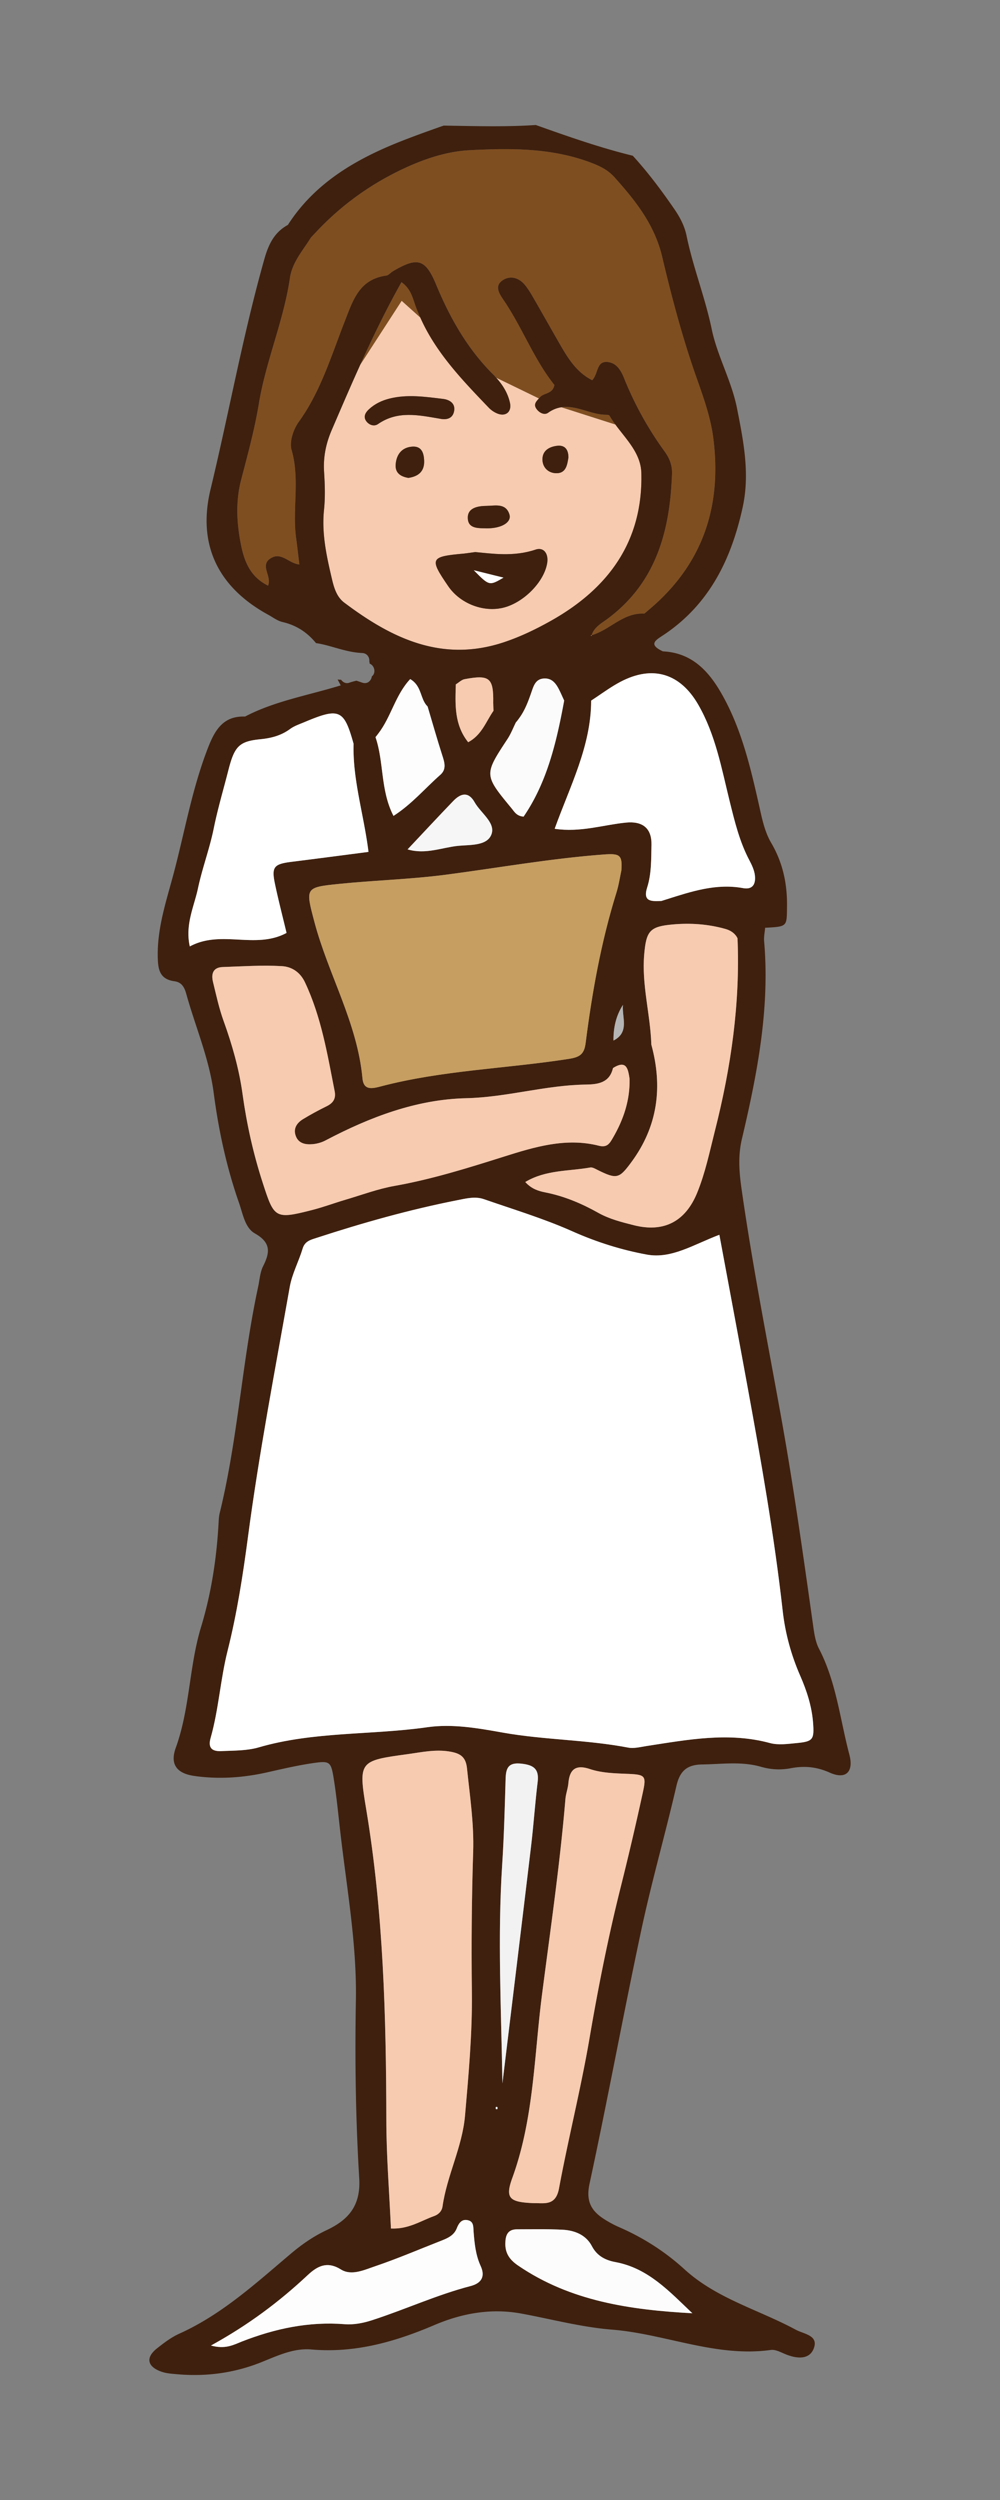 <svg viewBox="0 0 800 2000" style="background-color:#ffffff00" xmlns="http://www.w3.org/2000/svg" width="800" height="2000"><rect x="0" y="0" width="800" height="2000" fill="#808080" stroke="none"/><path d="M403.137 513.793c13.14-4.373 25.362-10.29 37.287-16.957 46.247-25.863 73.981-63.604 72.663-118.3-.381-15.87-11.92-26.812-20.8-38.942l-43.15-13.8c-3.503.532-7.045 1.838-10.652 4.42-2.96 2.125-7.084.09-9.359-3.177-2.507-3.625-.13-5.859 2.023-8.288l-34.27-16.638c5.236 5.677 9.36 12.324 11.086 20.087 1.584 7.132-3.193 11.291-9.915 8.688-2.573-1.002-5.1-2.713-7.014-4.702-21.09-22.02-42.283-43.943-54.803-72.169l-14.905-13.396-33.1 51.112c-7.885 17.419-15.363 34.873-22.855 52.313-4.66 10.858-6.87 21.748-6.101 33.562.653 10.038.976 20.242-.058 30.209-1.978 19.068 2.068 37.23 6.353 55.467 1.674 7.123 3.833 14.307 9.812 18.808 38.025 28.654 78.266 48.173 127.758 31.703zm42.432-157.147c6.154-.776 9.12 2.718 9.185 9.281-.963 5.994-1.894 13.216-10.51 12.622-6.108-.414-10.522-5.084-10.283-11.549.246-6.744 5.65-9.6 11.608-10.354zm-56.232 48.056c6.722-.064 15.293-2.48 18.201 6.822 1.933 6.168-6.004 11.024-17.257 11.14-6.38-.2-15.034.802-15.959-7.032-1.105-9.348 7.737-10.865 15.015-10.93zm-96.384-67.835c-2.456-3.449-.698-6.73 2.082-9.333 4.789-4.502 10.587-7.209 16.888-8.752 14.162-3.463 28.362-1.351 42.472.336 5.126.613 10.044 3.461 8.907 9.727-1.1 6.039-6.011 7.291-11.589 6.09-16.786-2.829-33.559-6.613-49.316 4.33-3.148 2.182-7.214.736-9.444-2.398zm33.778 45.46c-6.217-1.04-10.807-3.927-10.199-10.96.685-7.862 4.925-13.404 13.14-14.063 7.479-.594 9.379 4.845 9.65 11.052.394 8.701-4.485 12.75-12.59 13.97zm31.878 86.67c-15.253-22.297-14.575-23.712 12.475-26.127 1.428-.129 2.85-.375 9.1-1.215 12.914 1.138 30.592 4.03 48.263-1.976 6.373-2.163 10.445 3.017 9.347 10.477-2.25 15.302-19.23 32.496-35.905 36.179-15.887 3.506-33.978-3.734-43.28-17.338z" fill="#f7cbb0"/><path d="M336.233 254.015c-1.396-3.153-2.766-6.324-3.93-9.644-2.185-6.208-3.768-13.473-11.11-18.642-12.32 21.891-22.978 43.923-32.964 66.002l33.099-51.112 14.905 13.396zM487.608 332.533c-.453-.78-2.65-.718-4.053-.774-11.517-.485-22.745-7.727-34.418-5.964l43.15 13.799c-1.686-2.3-3.283-4.633-4.679-7.061z" fill="#7f4e20"/><path d="M431.867 317.916c3.14-3.836 10.231-2.41 11.685-9.947-16.223-20.223-25.517-45.514-40.415-67.557-3.504-5.194-8.339-11.943-.246-16.64 6.037-3.507 12.72-1.278 17.303 4.516 2.217 2.816 4.155 5.89 5.952 9.002 7.556 13.093 14.957 26.272 22.506 39.364 6.4 11.086 13.341 21.676 25.144 27.517 5.073-5.46 3.199-15.483 12.377-14.54 7.065.723 10.607 6.743 13.127 13.028 8.364 20.817 19.177 40.293 32.337 58.462 3.91 5.394 6.218 11.065 5.966 17.996-1.654 45.53-12.552 86.832-51.482 115.847-4.905 3.663-10.768 6.718-12.83 13.208.207-.058.401-.123.602-.188.342-.29.64-.625.988-.903l.097-.078c-.381.304-.698.66-1.066.975 14.368-4.358 24.93-18.027 41.476-17.044 2.036-1.616 3.943-3.282 5.869-4.948 41.263-35.694 56.478-81.658 49.31-136.143-2.243-17.013-8.196-33.025-13.897-49.317-10.865-31.042-19.332-63.029-26.9-95.072-6.09-25.76-21.433-45.015-38.31-63.804-4.899-5.452-10.93-8.546-17.91-11.232-31.742-12.229-64.777-11.95-97.715-10.278-17.872.905-35.369 6.64-51.644 14.146-26.933 12.409-50.732 29.428-71.02 51.04-1.526 1.622-3.083 3.21-4.564 4.891-6.386 10.301-14.82 19.578-16.675 32.18-5.049 34.304-19.197 66.33-24.852 100.55-3.388 20.502-8.914 40.687-14.156 60.834-4.48 17.215-3.62 34.362-.278 51.363 2.618 13.319 7.143 26.168 21.834 33.388 3.219-7.976-7.433-16.697 2.799-22.31 8.08-4.424 13.805 4.458 22.24 5.38-.995-8.106-1.693-14.474-2.572-20.818-3.245-23.454 3.154-47.275-3.671-70.845-1.875-6.478 1.422-16.425 5.7-22.367 17.536-24.32 25.971-52.695 36.623-79.914 6.774-17.317 11.608-34.106 33.358-37.166 1.92-.272 3.536-2.377 5.384-3.47 19.571-11.522 25.925-10.102 34.573 10.704 11.188 26.915 25.214 51.68 46.117 72.336.653.645 1.222 1.369 1.849 2.049l34.27 16.638c.245-.277.49-.549.717-.833z" fill="#7f4e20"/><path d="M679.503 1403.746c-7.504-28.432-10.478-58.14-24.33-84.816-2.584-4.973-3.606-10.968-4.407-16.625-7.944-56.268-15.765-112.514-25.841-168.484-10.955-60.865-22.991-121.556-31.704-182.848-1.971-13.88-2.837-26.47.33-39.931 12.249-51.958 22.421-104.193 17.749-158.083-.304-3.534.51-7.157.801-10.742 18.034-.957 17.258-.97 17.503-16.716.278-18.382-3.283-35.248-12.668-51.242-5.423-9.255-7.44-20.023-9.818-30.572-6.948-30.746-14.194-61.466-30.126-89.19-10.452-18.187-23.909-32.314-46.66-33.4-.007-.006-.007-.006-.014-.006-12.655-5.852-5.118-9.287 1.332-13.655 36.163-24.481 53.557-60.536 62.522-101.798 5.817-26.798.62-52.744-4.557-78.963-4.35-22.032-15.771-41.805-20.23-63.288-5.288-25.457-14.951-49.522-20.16-74.876-1.597-7.763-5.243-14.695-9.832-21.353-10.277-14.91-21.052-29.346-33.177-42.574-26.3-6.427-51.999-15.47-77.581-24.584-24.542 1.66-49.122.853-73.71.478-10.852 3.798-21.666 7.667-32.304 11.814-36.46 14.21-70.245 33.265-92.318 67.636-10.878 5.928-15.487 15.56-18.796 27.264-17.187 60.8-28.304 122.996-43.093 184.353-10.684 44.35 6.199 78.383 46.085 100.214 3.781 2.067 7.427 4.91 11.492 5.858 12.074 2.811 20.315 8.973 26.817 16.873 11.984 1.719 23.366 7.311 36.9 7.924 4.131.187 6.044 3.625 5.746 6.777.162.555.246 1.111.22 1.693 4.008 1.536 5.352 7.531 1.778 10.27-.453 3.306-3.342 6.278-7.336 5.063-1.674-.51-3.29-1.117-4.932-1.673-1.984.472-3.956.981-5.895 1.673-2.533.898-4.97-.381-6.373-2.39-.924-.013-1.868-.116-2.811-.233.82 1.577 1.629 3.146 2.482 4.717-26.843 8.183-53.053 12.621-76.56 24.945-16.721-.638-23.644 9.863-29.144 23.744-13.056 32.974-18.951 67.861-27.987 101.875-5.688 21.405-12.96 42.721-12.708 65.484.117 10.238.86 18.945 13.367 20.65 5.985.814 8.04 5.012 9.495 10.24 7.323 26.3 18.304 51.576 21.885 78.943 3.93 30.024 10.258 59.509 20.29 88.15 3.102 8.85 4.711 19.894 12.7 24.421 12.791 7.255 12.21 15.006 6.619 26.057-2.521 4.987-2.838 11.096-4.053 16.724-12.888 59.76-16.114 121.162-30.67 180.652-.51 2.084-.755 4.264-.865 6.414-1.48 28.86-5.74 57.416-14.104 84.958-9.611 31.682-8.894 65.322-20.23 96.637-4.745 13.12.555 20.54 14.93 22.575 19.397 2.745 38.788 1.448 57.972-2.856 11.931-2.68 23.876-5.496 35.956-7.293 14.763-2.196 15.312-1.692 17.73 13.773 2.106 13.493 3.418 27.116 4.97 40.692 5.125 45.022 13.34 89.841 12.526 135.316-.86 47.494-.188 94.989 2.67 142.297 1.363 22.542-9.34 33.516-26.159 41.442-10.645 5.017-19.758 11.375-28.594 18.847-28 23.655-55.095 48.568-89.138 63.923-6.464 2.912-12.358 7.388-17.962 11.838-9.191 7.305-7.763 14.586 3.6 18.59 3.975 1.401 8.416 1.673 12.675 2.04 23.346 2.042 45.916-.988 67.757-9.816 12.662-5.123 25.64-11.215 39.485-10 34.89 3.056 66.878-6.06 98.452-19.526 22.125-9.444 45.464-13.655 69.69-9.173 24.07 4.445 47.985 10.878 72.255 12.815 42.691 3.411 83.321 22.375 127.215 16.272 3.858-.535 8.286 2.04 12.274 3.623 8.855 3.52 18.958 4.269 22.24-5.271 3.497-10.153-7.982-10.986-14.652-14.585-29.655-15.999-63.187-24.797-88.873-48.223-15.526-14.166-33.08-25.411-52.425-33.809-3.95-1.712-7.776-3.805-11.428-6.097-10.632-6.672-15.247-14.352-12.17-28.595 14.555-67.487 27.004-135.431 41.41-202.948 8.255-38.686 19.203-76.783 28.105-115.339 2.746-11.91 8.395-16.973 20.54-17.147 15.803-.226 31.587-2.63 47.223 1.892 7.69 2.222 15.666 2.647 23.565 1.142 10.865-2.066 20.755-1.258 31.36 3.507 12.87 5.79 19.294-.67 15.682-14.365zM558.519 563.613c13.948 24.137 18.731 51.235 25.279 77.646 4 16.142 7.84 32.071 15.641 46.862 1.99 3.778 3.95 7.9 4.46 12.047.788 6.427-1.254 11.826-9.456 10.322-21.485-3.927-41.243 2.667-61.08 8.945-1.41.445-2.824.897-4.234 1.338-7.407.213-15.176 1.092-11.389-10.807 3.523-11.059 3.181-22.704 3.44-34.073.303-13.325-7.117-19.152-20.477-17.807-18.356 1.854-36.344 8.002-56.97 4.948 12.23-34.054 29.138-66.047 29.196-102.547 1.539-.995 3.058-2.03 4.576-3.056 6.231-4.224 12.385-8.59 19.01-12.06 25.744-13.467 47.648-6.594 62.004 18.242zm-37.43 272.172c-.007-.213-.032-.426-.039-.64-.853-23.988-7.795-47.442-5.675-71.754 1.629-18.637 4.473-22.176 22.72-23.822 14.284-1.292 28.296-.317 42.135 3.558 2.663.75 4.912 1.879 6.76 3.528 1.196 1.078 2.256 2.332 3.025 3.985 2.192 52.229-5.235 103.35-18.026 153.802-4.24 16.708-7.679 33.664-14.24 49.749-9.449 23.176-26.803 32.042-50.725 25.978-9.798-2.486-19.526-4.909-28.459-9.921-13.243-7.435-27.095-13.294-42.135-16.283-5.494-1.092-11.13-2.708-16.217-8.359 16.398-9.826 34.741-8.553 51.967-11.614 1.797-.322 4.033 1.047 5.888 1.97 15.422 7.674 17.315 6.872 26.914-6.091 21.278-28.764 25.324-60.232 16.107-94.086zm-30.314-3.338c-.084-10.206 1.978-19.838 7.588-28.526-.982 9.916 5.539 21.833-7.588 28.526zm-128.21-191.608c5.882-6.116 12.1-7.963 17.148.976 4.821 8.546 16.617 16.187 13.58 25.307-3.258 9.786-17.258 8.617-26.617 9.547-13.115 1.297-26.19 7.138-40.604 2.835 13.063-13.868 24.665-26.373 36.493-38.665zm-47.772 11.89c-10.606-20.63-7.51-43.016-14.4-63.027.82-.911 1.506-1.907 2.25-2.868 10.23-13.222 13.624-30.875 25.53-43.568 7.956 4.678 8.072 12.75 11.401 18.603.679 1.188 1.442 2.319 2.489 3.274 3.871 13.003 7.569 26.057 11.705 38.97 1.823 5.677 3.691 11.186-1.545 15.785-12.164 10.696-22.693 23.35-37.43 32.832zm79.818-89.368c.026 1.756.13 3.513.194 5.264-6.005 8.52-9.256 19.268-20.257 25.158-11.24-14.081-10.374-30.228-9.889-46.287.808-.497 1.597-1.079 2.385-1.66 1.513-1.11 3.032-2.203 4.693-2.512 20.017-3.753 23.165-1.02 22.842 19.004-.007.348.032.69.032 1.033zm11.428 27.78c2.701-4.113 4.485-8.823 6.69-13.26 1.111-1.182 1.996-2.48 2.92-3.759 4.396-6.11 6.988-13.145 9.45-20.25 1.843-5.316 3.394-10.987 10.633-11.097 5.746-.084 8.77 3.726 11.15 8.197a86.171 86.171 0 0 1 2.139 4.405c.782 1.692 1.538 3.398 2.327 5.085-6.07 32.818-13.522 65.133-32.473 92.843-5.571-.44-7.317-3.856-9.521-6.523-22.26-26.956-22.176-26.936-3.315-55.64zm-130.66-109.05c-5.979-4.502-8.138-11.686-9.812-18.81-4.285-18.235-8.331-36.398-6.353-55.466 1.034-9.967.71-20.171.058-30.209-.769-11.814 1.441-22.704 6.101-33.562 7.492-17.44 14.97-34.894 22.856-52.313 9.986-22.079 20.644-44.11 32.963-66.002 7.343 5.169 8.926 12.434 11.11 18.642 1.165 3.32 2.535 6.49 3.93 9.644 12.52 28.226 33.714 50.15 54.804 72.169 1.914 1.99 4.441 3.7 7.014 4.702 6.721 2.603 11.498-1.556 9.915-8.688-1.726-7.763-5.85-14.41-11.085-20.087-.627-.68-1.196-1.404-1.849-2.049-20.903-20.655-34.929-45.421-46.117-72.336-8.648-20.806-15.002-22.226-34.573-10.703-1.849 1.092-3.465 3.197-5.384 3.469-21.75 3.06-26.584 19.849-33.358 37.166-10.652 27.219-19.087 55.594-36.623 79.914-4.278 5.942-7.575 15.89-5.7 22.367 6.825 23.57.426 47.391 3.67 70.845.88 6.344 1.578 12.712 2.574 20.819-8.436-.923-14.162-9.805-22.241-5.381-10.232 5.613.42 14.334-2.8 22.31-14.69-7.22-19.215-20.069-21.833-33.388-3.341-17-4.201-34.148.278-51.363 5.242-20.147 10.768-40.332 14.155-60.834 5.656-34.22 19.804-66.246 24.852-100.55 1.855-12.602 10.29-21.879 16.676-32.18 1.48-1.68 3.038-3.269 4.563-4.89 20.29-21.613 44.088-38.632 71.021-51.04 16.275-7.508 33.772-13.242 51.644-14.147 32.938-1.673 65.973-1.95 97.715 10.278 6.98 2.686 13.011 5.78 17.91 11.232 16.877 18.789 32.22 38.045 38.31 63.804 7.568 32.043 16.035 64.03 26.9 95.072 5.701 16.292 11.654 32.304 13.897 49.317 7.168 54.485-8.048 100.449-49.31 136.143-1.926 1.666-3.833 3.332-5.87 4.948-16.545-.983-27.107 12.686-41.475 17.044 0 0-.013.006-.02.006-.2.065-.394.13-.6.188-.059.194-.15.355-.201.555-.007.007-.007.007-.007.014 0 .006-.006.012-.006.019l-.006-.007-.007-.006-.388-.388c.207-.051.407-.129.614-.187 2.062-6.49 7.925-9.545 12.83-13.208 38.93-29.014 49.828-70.317 51.482-115.847.252-6.931-2.055-12.602-5.966-17.997-13.16-18.168-23.973-37.644-32.337-58.461-2.52-6.286-6.062-12.305-13.127-13.027-9.178-.944-7.304 9.08-12.377 14.54-11.803-5.842-18.745-16.432-25.144-27.518-7.55-13.092-14.95-26.27-22.505-39.364-1.798-3.112-3.736-6.186-5.953-9.002-4.583-5.794-11.266-8.023-17.303-4.516-8.093 4.697-3.258 11.446.246 16.64 14.898 22.043 24.192 47.334 40.415 67.557-1.454 7.538-8.544 6.11-11.685 9.947-.227.284-.472.556-.718.833-2.152 2.43-4.53 4.662-2.023 8.288 2.275 3.267 6.4 5.302 9.36 3.177 3.606-2.582 7.148-3.888 10.651-4.42 11.673-1.762 22.9 5.48 34.418 5.965 1.403.056 3.6-.007 4.053.774 1.396 2.428 2.993 4.761 4.68 7.06 8.88 12.13 20.418 23.073 20.799 38.943 1.318 54.696-26.416 92.437-72.663 118.3-11.925 6.667-24.147 12.584-37.287 16.957-49.492 16.47-89.733-3.05-127.758-31.703zm81.518 217.644c42.019-5.523 83.78-12.984 126.109-16.148 12.978-.976 14.97.472 14.116 12.7-1.138 5.23-2.062 11.69-3.975 17.845-12.216 39.265-19.442 79.551-24.62 120.226-1.118 8.74-4.35 11.324-13.237 12.719-50.325 7.893-101.645 9.095-151.155 22.187-7.349 1.944-13.315 2.635-14.168-6.635-4.11-44.479-27.353-83.04-38.51-125.334-7.116-26.986-7.471-27.393 19.533-30.15 28.588-2.928 57.442-3.671 85.907-7.41zm-198.494 10.858c3.419-16.118 9.327-31.683 12.623-47.973 3.135-15.47 7.646-30.663 11.557-45.983 1.835-7.241 3.477-12.344 5.707-15.994 3.761-6.17 9.191-8.178 20.076-9.262 8.816-.879 16.552-2.946 23.714-8.184 3.368-2.461 7.563-3.85 11.48-5.497 26.551-11.174 31.166-10.296 38.12 13.216.389 1.317.777 2.66 1.184 4.114-.814 28.97 8.221 56.544 11.931 86.496-20.262 2.624-40.79 5.342-61.345 7.906-14.297 1.782-16.34 3.998-13.508 17.557 2.779 13.285 6.217 26.444 9.294 39.356-25 13.409-52.186-2.824-77.394 10.813-3.891-17.5 3.465-31.955 6.56-46.565zm51.785 235.684c-7.556-23.317-12.817-46.933-16.165-71.155-2.76-19.971-8.28-39.31-15.131-58.321-3.639-10.095-5.92-20.7-8.474-31.159-1.583-6.472-.103-11.755 7.84-12.02 15.79-.523 31.646-1.64 47.365-.698 7.472.453 14.381 4.496 18.356 12.938 13.07 27.71 17.93 57.499 23.754 87.102 1.163 5.919-1.17 9.451-6.386 12.022-6.438 3.17-12.785 6.593-18.919 10.328-4.55 2.764-7.737 6.95-6.089 12.596 1.978 6.806 7.828 7.963 13.845 7.414 3.465-.31 7.097-1.337 10.174-2.951 35.368-18.608 72.637-32.89 112.606-33.807 32.448-.75 63.434-10.459 95.641-10.911 9.721-.142 19.029-1.356 21.77-13.183 1.603-1.04 2.966-1.719 4.181-2.158 5.307-1.925 7.246 1.384 8.293 6.066.323 1.46.575 3.042.808 4.65.406 17.04-4.764 32.452-13.224 47.057-2.715 4.681-4.654 8.203-11.396 6.49-26.313-6.678-51.488 1.027-75.965 8.746-28.82 9.089-57.5 18.08-87.341 23.389-13.354 2.37-26.275 7.216-39.35 11.078-8.959 2.648-17.736 5.942-26.772 8.249-29.713 7.595-30.268 6.517-39.421-21.762zm166.267 882.57c-27.23 7.087-52.762 18.954-79.436 27.52-6.742 2.162-14.265 3.544-21.252 2.995-28.692-2.267-55.741 3.5-82.267 13.867-6.419 2.507-13.063 6.435-24.736 3.192 30.074-16.529 54.649-35.047 77.277-56.22 7.498-7.016 15.37-11.693 26.714-4.612 8.383 5.23 18.537.4 27.153-2.52 17.697-5.994 34.922-13.385 52.335-20.204 5.403-2.118 10.865-4.277 13.185-10.244 1.733-4.458 4.311-7.856 9.489-6.28 4.208 1.28 3.69 5.614 3.956 9.037.73 9.36 1.66 18.724 5.616 27.329 4.17 9.069.032 14.041-8.034 16.14zm1.047-235.346c.407 33.193-2.624 66.128-5.487 99.078-2.178 25.036-14.427 47.765-17.988 72.575-.556 3.857-3.238 6.447-6.787 7.712-10.633 3.798-20.399 10.613-34.49 9.93-1.298-28.979-3.625-57.573-3.677-86.167-.161-83.513-2.359-166.785-16.145-249.45-6.386-38.278-5.417-38.582 32.911-43.827 11.344-1.55 22.636-4.12 34.334-2.04 7.957 1.414 12.469 4.068 13.425 13.35 2.288 22.163 5.662 44.09 4.945 66.588-1.19 37.393-1.5 74.838-1.04 112.25zm20.444 93.806c-.388.02-1.144.155-1.176.052-.517-1.634-.052-2.293 1.144-1.66.233.117.032 1.046.032 1.608zm3.788-195.399c1.48-22.917 2.075-45.905 2.753-68.867.259-8.501 2.075-13.263 12.507-12.132 9.799 1.067 14.414 4.129 13.14 14.593-2.074 17.097-3.231 34.303-5.267 51.402-7.537 63.287-15.273 126.55-22.933 189.824-.924-58.683-3.955-116.77-.2-174.82zm71.783 305.007c4.214 8.08 11.163 11.335 18.848 12.757 26.222 4.862 43.189 23.55 61.532 40.944-49.497-2.713-97.463-9.533-139.398-38.168-6.49-4.43-10.322-9.501-10.238-17.542.071-6.576 1.732-11.453 9.372-11.46 12.197-.019 24.413-.297 36.577.35 9.663.504 18.66 4.21 23.307 13.119zm40.72-362.771a2489.623 2489.623 0 0 1-17.696 75.664c-9.974 39.808-17.943 79.972-24.859 120.438-6.897 40.39-16.986 80.23-24.484 120.536-2.663 14.275-11.919 11.543-20.27 11.743-19.403-.788-23.022-3.817-17.076-20.171 17.264-47.495 17.413-97.51 23.754-146.625 6.721-52.093 14.335-104.073 18.724-156.444.356-4.277 1.99-8.443 2.372-12.718 1.002-11.239 5.927-15.088 17.245-11.323 9.572 3.184 19.784 3.41 29.906 3.83 14.485.595 15.351 1.415 12.384 15.07zm123.201-39.699c-7.135.678-14.807 1.797-21.491-.013-33.19-8.979-65.772-2.641-98.49 2.353-4.958.755-10.226 2.196-14.963 1.29-33.23-6.369-67.24-6.09-100.476-12.034-19.959-3.566-40.183-7.117-60.156-4.262-44.837 6.408-90.773 3.267-134.893 16.123-9.494 2.764-19.952 2.525-29.997 2.971-6.722.304-10.897-1.976-8.487-10.458 6.477-22.84 7.783-46.681 13.587-69.786 7.517-29.913 12.242-60.375 16.314-91.134 8.862-66.963 21.64-133.421 33.423-199.977 1.855-10.49 7.187-20.322 10.296-30.644 1.803-5.993 6.418-7.02 11.233-8.591 36.952-12.058 74.305-22.587 112.478-30.112 7.123-1.4 14.304-3.262 21.31-.833 23.734 8.242 47.927 15.547 70.821 25.746 19.274 8.585 39.169 14.863 59.483 18.584 19.695 3.61 37.017-7.855 58.062-15.845 7.537 40.623 14.956 80.127 22.183 119.665 11.001 60.16 21.653 120.367 28.478 181.194 2.01 17.905 6.735 35.267 14.02 51.951 5.177 11.86 9.229 24.242 10.257 37.342 1.066 13.615.013 15.243-12.992 16.47z" fill="#3f200e"/><path d="M640.172 1340.633c-7.284-16.684-12.009-34.046-14.019-51.951-6.825-60.827-17.477-121.033-28.478-181.194-7.227-39.538-14.646-79.042-22.183-119.665-21.045 7.99-38.367 19.455-58.062 15.845-20.314-3.721-40.209-9.999-59.483-18.584-22.894-10.199-47.087-17.504-70.82-25.746-7.007-2.429-14.188-.568-21.31.833-38.174 7.525-75.527 18.054-112.479 30.112-4.815 1.57-9.43 2.598-11.233 8.591-3.11 10.322-8.441 20.154-10.296 30.644-11.783 66.555-24.561 133.014-33.423 199.977-4.072 30.76-8.797 61.221-16.314 91.134-5.804 23.105-7.11 46.946-13.587 69.786-2.41 8.482 1.765 10.762 8.487 10.458 10.045-.446 20.503-.207 29.997-2.971 44.12-12.856 90.056-9.715 134.893-16.123 19.973-2.855 40.197.696 60.156 4.263 33.236 5.942 67.246 5.665 100.476 12.034 4.737.905 10.005-.536 14.962-1.291 32.719-4.995 65.3-11.332 98.49-2.353 6.685 1.81 14.357.69 21.492.013 13.005-1.227 14.058-2.855 12.992-16.47-1.028-13.1-5.08-25.482-10.258-37.342z" fill="#fff"/><path d="M251.458 737.295c11.155 42.295 34.398 80.855 38.51 125.335.852 9.27 6.818 8.578 14.167 6.634 49.51-13.092 100.83-14.294 151.155-22.187 8.888-1.395 12.12-3.98 13.238-12.719 5.177-40.675 12.403-80.961 24.62-120.226 1.912-6.155 2.836-12.615 3.974-17.846.853-12.227-1.138-13.674-14.116-12.699-42.33 3.164-84.09 10.625-126.11 16.148-28.464 3.739-57.318 4.482-85.906 7.41-27.004 2.757-26.649 3.164-19.532 30.15z" fill="#c69e61"/><path d="M373.598 1414.663c-.957-9.283-5.468-11.937-13.425-13.35-11.698-2.08-22.99.49-34.334 2.04-38.328 5.244-39.297 5.548-32.911 43.827 13.786 82.663 15.984 165.936 16.145 249.449.052 28.594 2.379 57.188 3.678 86.166 14.09.684 23.856-6.131 34.49-9.929 3.548-1.265 6.23-3.855 6.786-7.712 3.561-24.81 15.81-47.539 17.988-72.575 2.863-32.95 5.894-65.885 5.487-99.078-.459-37.413-.148-74.858 1.04-112.25.718-22.498-2.656-44.426-4.944-66.588zM249.609 968.039c9.036-2.307 17.813-5.6 26.772-8.249 13.075-3.862 25.996-8.708 39.35-11.078 29.842-5.308 58.52-14.3 87.341-23.39 24.477-7.718 49.652-15.423 75.965-8.745 6.742 1.713 8.68-1.809 11.396-6.49 8.46-14.605 13.63-30.016 13.224-47.057-.233-1.608-.485-3.19-.808-4.65-1.047-4.682-2.986-7.99-8.293-6.066-1.215.44-2.578 1.118-4.182 2.159-2.74 11.826-12.048 13.04-21.769 13.182-32.207.452-63.193 10.16-95.64 10.911-39.97.916-77.24 15.199-112.607 33.807-3.077 1.614-6.71 2.64-10.174 2.95-6.017.55-11.867-.607-13.845-7.413-1.648-5.647 1.539-9.832 6.09-12.596 6.133-3.735 12.48-7.157 18.918-10.328 5.216-2.57 7.549-6.103 6.386-12.022-5.824-29.603-10.685-59.392-23.754-87.102-3.975-8.442-10.884-12.485-18.356-12.938-15.72-.942-31.574.175-47.364.698-7.944.265-9.424 5.548-7.84 12.02 2.553 10.458 4.834 21.064 8.473 31.159 6.851 19.01 12.371 38.35 15.13 58.32 3.349 24.224 8.61 47.839 16.166 71.156 9.153 28.279 9.708 29.356 39.42 21.762z" fill="#f7cbb0"/><path d="M478.068 935.961c-1.855-.923-4.091-2.291-5.888-1.97-17.226 3.063-35.57 1.79-51.967 11.615 5.087 5.65 10.723 7.267 16.217 8.359 15.04 2.99 28.892 8.848 42.135 16.283 8.933 5.012 18.66 7.435 28.46 9.92 23.92 6.065 41.275-2.801 50.725-25.977 6.56-16.085 9.999-33.04 14.239-49.749 12.79-50.453 20.218-101.573 18.026-153.802-.769-1.653-1.83-2.907-3.024-3.985-1.849-1.649-4.098-2.779-6.761-3.528-13.839-3.875-27.851-4.85-42.136-3.558-18.246 1.646-21.09 5.185-22.72 23.822-2.12 24.312 4.823 47.766 5.676 71.755.007.213.033.426.039.64 9.216 33.853 5.17 65.322-16.107 94.085-9.599 12.963-11.492 13.765-26.914 6.09z" fill="#f7cbb0"/><path d="M496.515 545.371c-6.625 3.47-12.779 7.836-19.01 12.06-1.518 1.026-3.037 2.061-4.576 3.056-.058 36.5-16.966 68.493-29.195 102.547 20.625 3.054 38.613-3.094 56.969-4.948 13.36-1.345 20.78 4.482 20.476 17.807-.258 11.369.084 23.014-3.439 34.073-3.787 11.899 3.982 11.02 11.389 10.807 1.41-.441 2.825-.893 4.234-1.338 19.837-6.278 39.595-12.872 61.08-8.945 8.202 1.504 10.244-3.895 9.456-10.322-.51-4.147-2.47-8.269-4.46-12.047-7.8-14.791-11.64-30.72-15.641-46.862-6.548-26.411-11.33-53.509-25.279-77.646-14.356-24.836-36.26-31.71-62.004-18.242z" fill="#fff"/><path d="M501.853 1419.074c-10.122-.42-20.334-.646-29.906-3.83-11.318-3.765-16.243.084-17.245 11.323-.381 4.275-2.016 8.441-2.372 12.718-4.389 52.371-12.003 104.35-18.724 156.444-6.341 49.115-6.49 99.13-23.754 146.625-5.946 16.354-2.327 19.383 17.077 20.17 8.35-.2 17.606 2.533 20.27-11.742 7.497-40.305 17.586-80.145 24.483-120.536 6.916-40.466 14.885-80.63 24.859-120.438a2489.623 2489.623 0 0 0 17.696-75.664c2.967-13.655 2.1-14.475-12.384-15.07z" fill="#f7cbb0"/><path d="M229.236 746.345c-3.077-12.912-6.515-26.071-9.294-39.356-2.831-13.56-.789-15.775 13.508-17.557 20.554-2.564 41.083-5.283 61.345-7.906-3.71-29.952-12.745-57.526-11.931-86.496a312.661 312.661 0 0 0-1.183-4.114c-6.955-23.512-11.57-24.39-38.121-13.216-3.917 1.646-8.112 3.036-11.48 5.497-7.162 5.238-14.898 7.305-23.715 8.184-10.884 1.084-16.314 3.093-20.075 9.262-2.23 3.65-3.872 8.753-5.707 15.994-3.911 15.32-8.422 30.513-11.557 45.983-3.297 16.29-9.204 31.855-12.624 47.973-3.095 14.61-10.451 29.066-6.56 46.565 25.208-13.637 52.393 2.596 77.394-10.813z" fill="#fff"/><path d="M378.873 1785.378c-.265-3.423.252-7.758-3.956-9.036-5.178-1.577-7.756 1.82-9.489 6.279-2.32 5.967-7.782 8.126-13.185 10.244-17.413 6.82-34.638 14.21-52.335 20.203-8.616 2.921-18.77 7.752-27.153 2.52-11.344-7.08-19.216-2.403-26.714 4.612-22.628 21.174-47.203 39.692-77.277 56.22 11.673 3.244 18.317-.684 24.736-3.19 26.526-10.368 53.575-16.135 82.267-13.868 6.987.55 14.51-.833 21.252-2.996 26.674-8.565 52.205-20.432 79.436-27.519 8.066-2.099 12.203-7.071 8.034-16.14-3.955-8.605-4.886-17.969-5.616-27.33z" fill="#fdfdfd"/><path d="M450.21 1783.796c-12.164-.647-24.38-.369-36.577-.35-7.64.007-9.3 4.884-9.372 11.46-.084 8.04 3.749 13.113 10.238 17.542 41.935 28.635 89.901 35.455 139.398 38.168-18.343-17.394-35.31-36.082-61.532-40.944-7.685-1.422-14.634-4.678-18.848-12.757-4.647-8.908-13.644-12.615-23.307-13.12z" fill="#fcfcfc"/><path d="M430.135 1425.502c1.273-10.464-3.342-13.526-13.14-14.593-10.433-1.13-12.25 3.631-12.508 12.132-.678 22.962-1.273 45.95-2.753 68.867-3.755 58.05-.724 116.137.2 174.82 7.66-63.275 15.396-126.537 22.933-189.824 2.036-17.1 3.193-34.305 5.268-51.402z" fill="#f2f2f2"/><path d="M353.768 604.112c-4.136-12.912-7.834-25.966-11.705-38.969-1.047-.955-1.81-2.086-2.489-3.274-3.329-5.852-3.445-13.925-11.4-18.603-11.907 12.692-15.3 30.346-25.532 43.568-.743.962-1.429 1.957-2.25 2.868 6.89 20.01 3.795 42.397 14.401 63.028 14.737-9.482 25.266-22.136 37.43-32.832 5.236-4.6 3.368-10.108 1.545-15.786z" fill="#fdfdfd"/><path d="M418.875 653.305c18.951-27.71 26.403-60.025 32.473-92.843-.789-1.687-1.545-3.393-2.327-5.085a86.171 86.171 0 0 0-2.14-4.405c-2.378-4.47-5.403-8.281-11.149-8.197-7.24.11-8.79 5.781-10.633 11.097-2.462 7.105-5.054 14.14-9.45 20.25-.924 1.278-1.809 2.577-2.92 3.759-2.205 4.437-3.989 9.147-6.69 13.26-18.86 28.705-18.945 28.686 3.315 55.64 2.204 2.668 3.95 6.085 9.52 6.524z" fill="#fbfbfb"/><path d="M366.676 676.668c9.359-.929 23.359.24 26.617-9.546 3.037-9.12-8.759-16.761-13.58-25.307-5.048-8.94-11.266-7.092-17.148-.976-11.828 12.292-23.43 24.797-36.493 38.665 14.414 4.303 27.49-1.538 40.604-2.836z" fill="#f6f6f6"/><path d="M371.737 543.324c-1.661.31-3.18 1.401-4.693 2.512-.788.581-1.577 1.163-2.385 1.66-.485 16.059-1.35 32.206 9.89 46.287 11-5.89 14.251-16.638 20.256-25.158-.065-1.751-.168-3.508-.194-5.264 0-.343-.039-.685-.032-1.033.323-20.025-2.825-22.757-22.842-19.004z" fill="#f7cbb0"/><path d="M490.775 832.447c13.127-6.693 6.606-18.61 7.588-28.526-5.61 8.688-7.672 18.32-7.588 28.526z" fill="#b5b5b5"/><path d="M396.77 1687.359c.032.103.788-.032 1.176-.052 0-.562.2-1.491-.032-1.608-1.196-.633-1.661.026-1.144 1.66z" fill="#f2f2f2"/><path d="M473.065 508.747l.007.006.006.007c0-.007.006-.013.006-.02 0-.006 0-.006.007-.012.051-.2.142-.362.2-.556-.207.058-.407.135-.614.187l.388.388zM474.881 507.08c-.349.279-.646.615-.988.904h.013c.374-.321.69-.677 1.072-.98l-.097.077z" fill="#f7cbb0"/><path d="M401.889 486.335c16.676-3.683 33.656-20.877 35.905-36.179 1.099-7.46-2.974-12.64-9.347-10.477-17.67 6.006-35.349 3.114-48.263 1.976-6.25.84-7.672 1.086-9.1 1.215-27.05 2.415-27.728 3.83-12.475 26.127 9.302 13.604 27.393 20.844 43.28 17.338zm-22.848-30.127c11.182 2.777 17.199 4.27 23.76 5.897-11.376 6.66-11.376 6.66-23.76-5.897zM351.713 334.935c5.578 1.201 10.49-.051 11.589-6.09 1.137-6.266-3.781-9.115-8.907-9.727-14.11-1.687-28.31-3.799-42.472-.336-6.301 1.543-12.1 4.25-16.888 8.752-2.78 2.603-4.538 5.884-2.082 9.333 2.23 3.134 6.296 4.58 9.444 2.397 15.757-10.942 32.53-7.158 49.316-4.329zM390.28 422.665c11.254-.117 19.19-4.973 17.258-11.14-2.909-9.303-11.48-6.887-18.2-6.822-7.279.064-16.12 1.582-15.016 10.93.925 7.833 9.58 6.831 15.959 7.032zM329.672 357.304c-8.215.659-12.455 6.201-13.14 14.062-.608 7.034 3.982 9.922 10.2 10.96 8.105-1.22 12.984-5.269 12.59-13.97-.271-6.207-2.171-11.646-9.65-11.052zM444.244 378.549c8.616.594 9.547-6.628 10.51-12.622-.065-6.563-3.031-10.057-9.185-9.281-5.959.755-11.362 3.61-11.608 10.354-.24 6.465 4.175 11.135 10.283 11.549z" fill="#3f200e"/><path d="M379.04 456.208c12.385 12.556 12.385 12.556 23.76 5.897-6.56-1.627-12.577-3.12-23.76-5.897z" fill="#fff"/></svg>